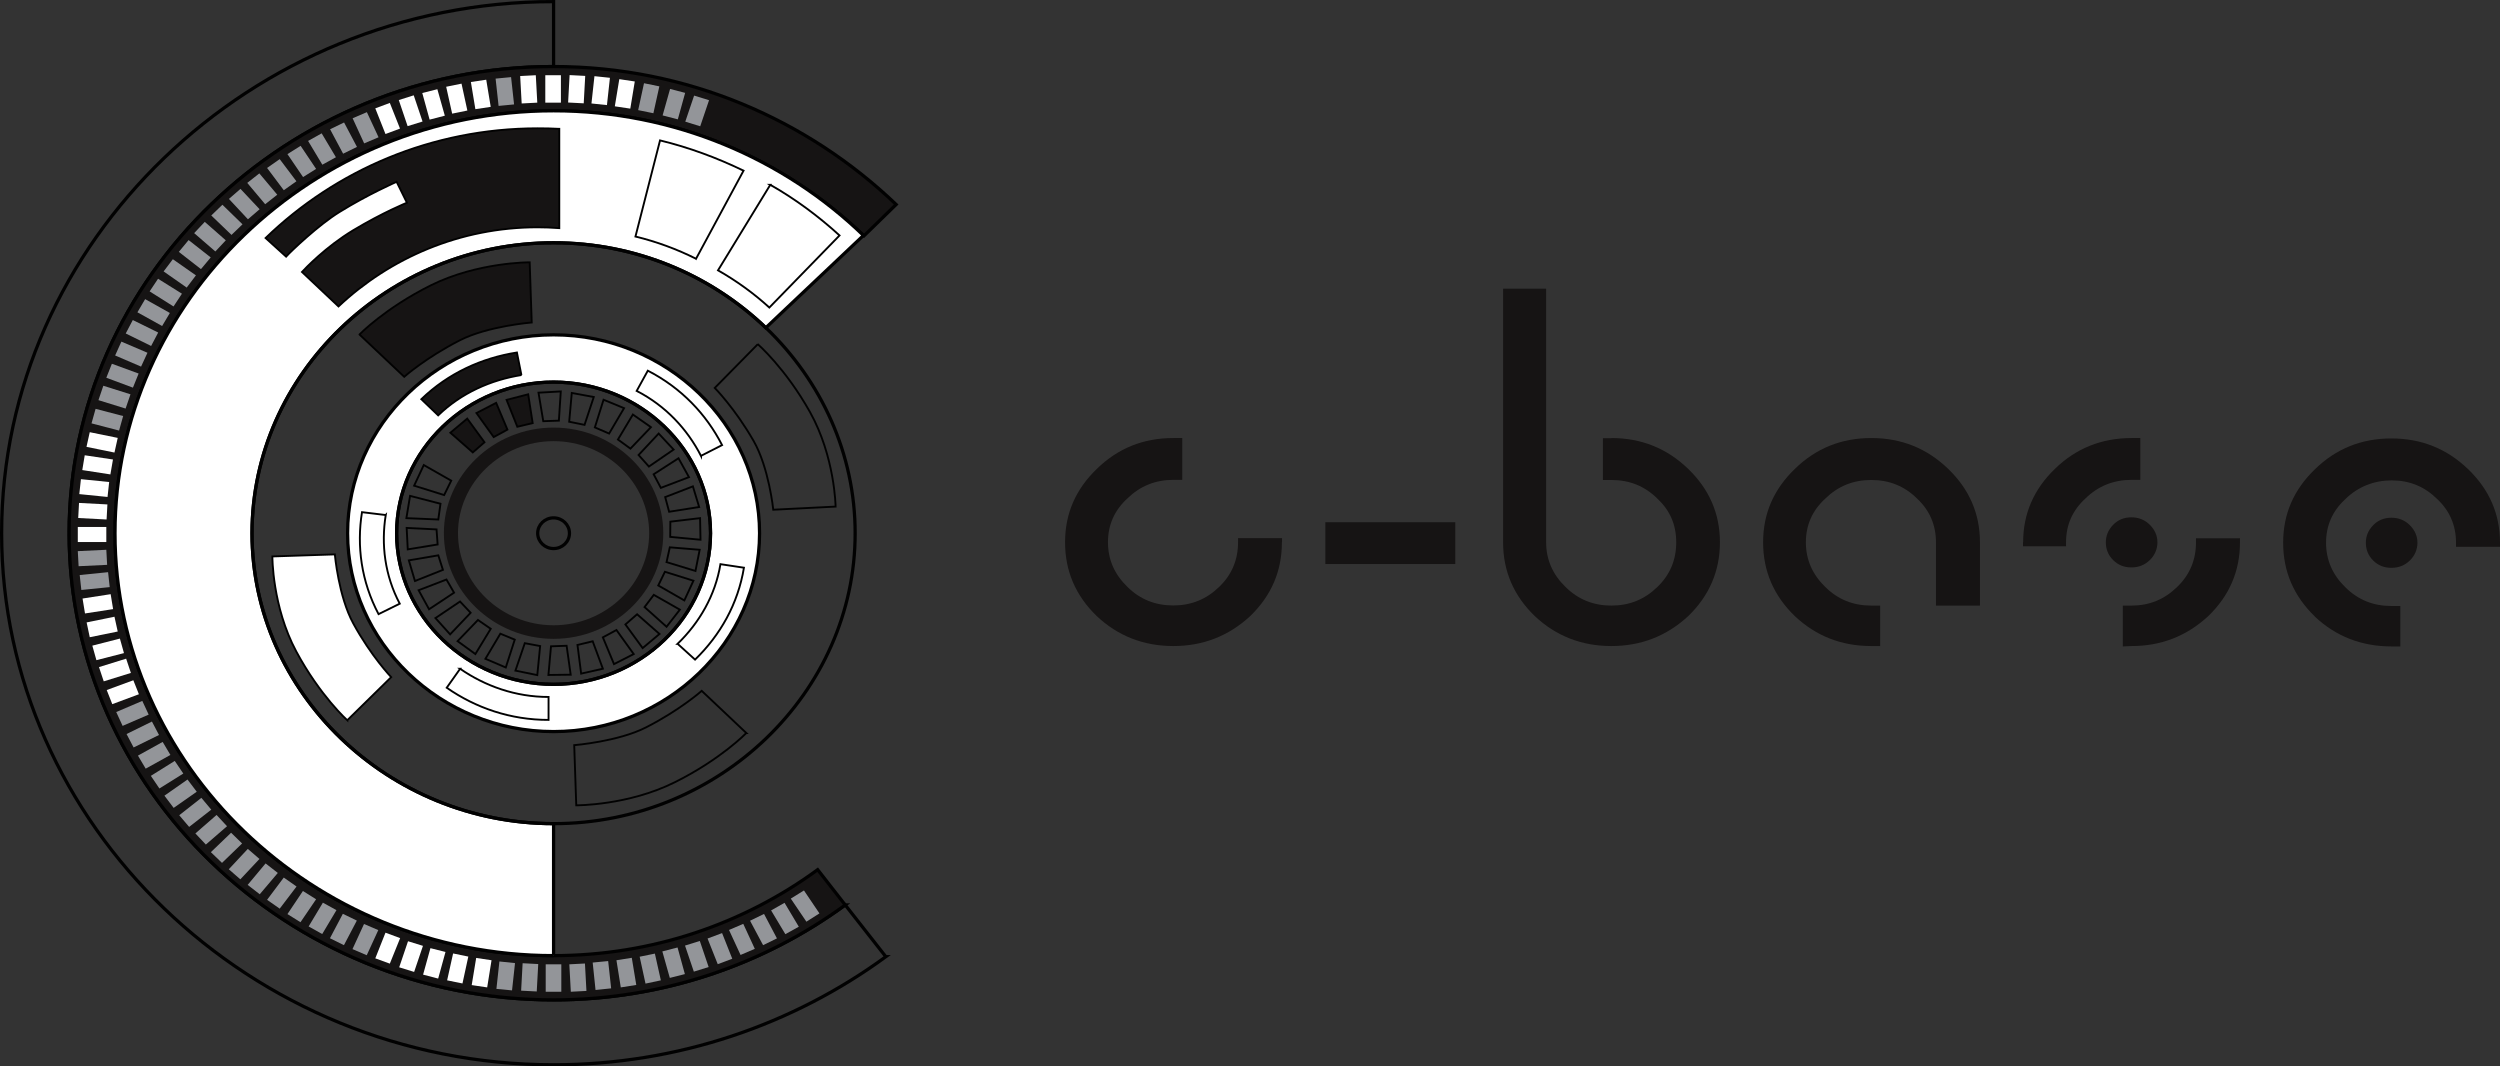 <?xml version="1.0" encoding="UTF-8"?><svg xmlns="http://www.w3.org/2000/svg" viewBox="0 0 184.12 78.54"><rect x="0" y="0" width="184.12" height="78.54" fill="#333333" stroke="none"/><defs><style>.d,.e{fill:#fff;}.f,.g{fill:#939599;}.e,.g,.h{fill-rule:evenodd;}.i{stroke-width:.14px;}.i,.j{fill:none;stroke:#010101;stroke-miterlimit:10;}.k,.h{fill:#161414;}.j{stroke-width:.24px;}</style></defs><g id="a"/><g id="b"><g id="c"><path class="h" d="M94.41,39.94c0,2.12-.78,3.93-2.33,5.43-1.6,1.48-3.49,2.21-5.67,2.21s-4.08-.74-5.64-2.21c-1.55-1.5-2.33-3.31-2.33-5.43s.78-3.9,2.33-5.4c1.55-1.52,3.43-2.28,5.64-2.28h.66v3.08h-.66c-1.32,0-2.45,.46-3.38,1.37-.95,.87-1.43,1.94-1.43,3.22s.48,2.37,1.43,3.29c.93,.92,2.05,1.37,3.38,1.37s2.45-.46,3.38-1.37c.93-.89,1.39-1.99,1.39-3.29v-.3h3.24v.3Z"/><rect class="k" x="97.61" y="38.46" width="9.57" height="3.08"/><path class="h" d="M118.67,32.26c2.21,0,4.1,.76,5.67,2.28,1.55,1.5,2.33,3.3,2.33,5.4s-.78,3.93-2.33,5.43c-1.6,1.48-3.49,2.21-5.67,2.21s-4.08-.74-5.64-2.21c-1.55-1.5-2.33-3.31-2.33-5.43V21.26h3.17v18.68c0,1.27,.48,2.37,1.43,3.29,.93,.92,2.05,1.37,3.38,1.37s2.45-.46,3.38-1.37c.93-.89,1.39-1.99,1.39-3.29s-.46-2.35-1.39-3.22c-.93-.92-2.05-1.37-3.38-1.37h-.63v-3.08h.63Z"/><path class="h" d="M137.82,47.58c-2.21,0-4.08-.74-5.64-2.21-1.55-1.5-2.33-3.31-2.33-5.43s.78-3.9,2.33-5.4c1.55-1.52,3.43-2.28,5.64-2.28s4.1,.76,5.67,2.28c1.55,1.5,2.33,3.3,2.33,5.4v4.66h-3.24v-4.66c0-1.27-.46-2.35-1.39-3.22-.93-.92-2.05-1.37-3.38-1.37s-2.45,.46-3.38,1.37c-.95,.87-1.43,1.94-1.43,3.22s.48,2.37,1.43,3.29c.93,.92,2.05,1.37,3.38,1.37h.66v2.98h-.66Z"/><path class="h" d="M156.34,44.6h.66c1.3,0,2.41-.46,3.34-1.37,.93-.89,1.39-1.99,1.39-3.29v-.3h3.24v.3c0,2.12-.78,3.93-2.33,5.43-1.6,1.48-3.48,2.21-5.64,2.21l-.66,.03v-3.02h0Zm-1.25-4.66c0-.49,.18-.92,.54-1.29,.36-.37,.81-.55,1.34-.55s.99,.18,1.36,.55c.37,.37,.56,.8,.56,1.29s-.19,.95-.56,1.31c-.37,.36-.82,.54-1.36,.54s-.98-.18-1.34-.54c-.36-.36-.54-.79-.54-1.31Zm-6.09,0c0-2.1,.78-3.9,2.33-5.4,1.55-1.52,3.45-2.28,5.67-2.28h.63v3.08h-.63c-1.35,0-2.48,.46-3.41,1.37-.95,.87-1.43,1.94-1.43,3.22v.3h-3.17v-.3h0Z"/><path class="h" d="M174.24,39.97c0-.49,.18-.92,.54-1.29,.36-.37,.81-.55,1.34-.55s.99,.18,1.36,.55c.37,.37,.56,.8,.56,1.29s-.19,.95-.56,1.31c-.37,.36-.82,.54-1.36,.54s-.98-.18-1.34-.54c-.36-.36-.54-.79-.54-1.31Zm-3.76,5.43c-1.55-1.5-2.33-3.31-2.33-5.43s.78-3.9,2.33-5.4c1.55-1.52,3.43-2.28,5.64-2.28s4.1,.76,5.67,2.28c1.55,1.5,2.33,3.3,2.33,5.4v.3h-3.24v-.3c0-1.27-.46-2.35-1.39-3.22-.93-.92-2.04-1.37-3.34-1.37s-2.48,.46-3.41,1.37c-.95,.87-1.43,1.94-1.43,3.22s.48,2.37,1.43,3.29c.93,.92,2.05,1.37,3.38,1.37h.66v2.98h-.63c-2.23,0-4.12-.74-5.68-2.21Z"/><path class="j" d="M65.24,70.46c-6.82,4.99-15.32,7.96-24.47,7.96C18.47,78.42,.12,60.75,.12,39.27S18.47,.12,40.77,.12V4.9C21.2,4.9,5.09,20.42,5.09,39.27s16.11,34.37,35.68,34.37c8.03,0,15.49-2.61,21.48-6.99l2.99,3.81Z"/><path class="h" d="M62.25,66.65c-5.99,4.38-13.45,6.99-21.48,6.99-19.57,0-35.68-15.52-35.68-34.37S21.2,4.9,40.77,4.9c9.81,0,18.69,3.9,25.23,10.16l-2.37,2.31c-5.93-5.68-13.97-9.21-22.86-9.21-17.72,0-32.3,14.04-32.3,31.11s14.58,31.11,32.3,31.11c7.27,0,14.03-2.36,19.45-6.33l2.03,2.6Z"/><path class="j" d="M62.25,66.65c-5.99,4.38-13.45,6.99-21.48,6.99-19.57,0-35.68-15.52-35.68-34.37S21.2,4.9,40.77,4.9c9.81,0,18.69,3.9,25.23,10.16l-2.37,2.31c-5.93-5.68-13.97-9.21-22.86-9.21-17.72,0-32.3,14.04-32.3,31.11s14.58,31.11,32.3,31.11c7.27,0,14.03-2.36,19.45-6.33l2.03,2.6Z"/><path class="e" d="M40.77,70.38c-17.72,0-32.3-14.04-32.3-31.11S23.05,8.16,40.77,8.16c8.87,0,16.96,3.52,22.82,9.18l-7.19,6.8c-4.03-3.86-9.56-6.26-15.63-6.26-12.18,0-22.21,9.66-22.21,21.39s10.03,21.39,22.21,21.39v9.72h0Z"/><path class="j" d="M40.77,70.38c-17.72,0-32.3-14.04-32.3-31.11S23.05,8.16,40.77,8.16c8.87,0,16.96,3.52,22.82,9.18l-7.19,6.8c-4.03-3.86-9.56-6.26-15.63-6.26-12.18,0-22.21,9.66-22.21,21.39s10.03,21.39,22.21,21.39v9.72h0Z"/><path class="e" d="M55.94,39.27c0,8.01-6.85,14.61-15.17,14.61s-15.17-6.59-15.17-14.61,6.85-14.61,15.17-14.61c8.32,0,15.17,6.6,15.17,14.61Zm-3.61,0c0,6.11-5.22,11.13-11.56,11.13s-11.56-5.03-11.56-11.13,5.22-11.13,11.56-11.13,11.56,5.03,11.56,11.13Z"/><path class="j" d="M55.94,39.27c0,8.01-6.85,14.61-15.17,14.61s-15.17-6.59-15.17-14.61,6.85-14.61,15.17-14.61c8.32,0,15.17,6.6,15.17,14.61Zm-3.61,0c0,6.11-5.22,11.13-11.56,11.13s-11.56-5.03-11.56-11.13,5.22-11.13,11.56-11.13,11.56,5.03,11.56,11.13Z"/><path class="j" d="M52.33,39.27c0,6.11-5.22,11.13-11.56,11.13s-11.56-5.03-11.56-11.13,5.22-11.13,11.56-11.13,11.56,5.03,11.56,11.13Z"/><ellipse class="j" cx="40.77" cy="39.27" rx="1.17" ry="1.13"/><path class="h" d="M48.85,39.27c0,4.27-3.65,7.78-8.08,7.78s-8.08-3.51-8.08-7.78,3.65-7.78,8.08-7.78c4.43,0,8.08,3.51,8.08,7.78Zm-1.04,0c0,3.72-3.18,6.78-7.04,6.78s-7.04-3.06-7.04-6.78,3.18-6.78,7.04-6.78,7.04,3.06,7.04,6.78Z"/><path class="j" d="M62.98,39.27c0,11.73-10.03,21.39-22.21,21.39s-22.21-9.66-22.21-21.39,10.03-21.39,22.21-21.39,22.21,9.66,22.21,21.39Z"/><rect class="d" x="40.16" y="5.54" width="1.15" height="2.02"/><polygon class="e" points="39.57 7.56 38.42 7.62 38.31 5.6 39.46 5.54 39.57 7.56"/><polygon class="g" points="36.5 5.79 37.64 5.68 37.86 7.69 36.72 7.8 36.5 5.79"/><polygon class="e" points="36.14 7.87 35.01 8.04 34.68 6.04 35.81 5.87 36.14 7.87"/><polygon class="e" points="34.42 8.14 33.3 8.37 32.86 6.39 33.99 6.16 34.42 8.14"/><polygon class="e" points="32.76 8.52 31.64 8.81 31.1 6.85 32.21 6.57 32.76 8.52"/><polygon class="e" points="31.12 8.95 30.02 9.29 29.37 7.37 30.47 7.02 31.12 8.95"/><polygon class="e" points="27.64 7.98 28.71 7.58 29.46 9.47 28.39 9.87 27.64 7.98"/><polygon class="g" points="25.97 8.71 27.02 8.26 27.88 10.11 26.82 10.56 25.97 8.71"/><polygon class="g" points="26.29 10.82 25.27 11.32 24.31 9.52 25.34 9.02 26.29 10.82"/><polygon class="g" points="24.74 11.58 23.74 12.13 22.69 10.38 23.69 9.82 24.74 11.58"/><polygon class="g" points="23.28 12.44 22.32 13.04 21.17 11.35 22.14 10.74 23.28 12.44"/><polygon class="g" points="21.83 13.35 20.9 14.01 19.67 12.37 20.6 11.72 21.83 13.35"/><polygon class="g" points="20.42 14.34 19.53 15.04 18.21 13.47 19.1 12.77 20.42 14.34"/><polygon class="g" points="19.12 15.41 18.26 16.15 16.86 14.65 17.71 13.91 19.12 15.41"/><polygon class="g" points="17.86 16.52 17.05 17.3 15.56 15.87 16.38 15.08 17.86 16.52"/><polygon class="g" points="16.63 17.7 15.86 18.52 14.3 17.17 15.08 16.34 16.63 17.7"/><polygon class="g" points="15.52 18.96 14.8 19.82 13.17 18.55 13.89 17.68 15.52 18.96"/><polygon class="g" points="14.43 20.28 13.75 21.18 12.05 19.99 12.73 19.09 14.43 20.28"/><polygon class="g" points="11.02 21.46 11.64 20.53 13.4 21.63 12.78 22.57 11.02 21.46"/><polygon class="g" points="12.51 23.05 11.94 24.01 10.12 23 10.69 22.03 12.51 23.05"/><polygon class="g" points="11.65 24.49 11.13 25.48 9.26 24.56 9.78 23.57 11.65 24.49"/><polygon class="g" points="10.86 25.98 10.39 27 8.48 26.18 8.94 25.16 10.86 25.98"/><polygon class="g" points="10.21 27.51 9.79 28.55 7.83 27.82 8.24 26.79 10.21 27.51"/><polygon class="g" points="9.61 29.04 9.25 30.09 7.25 29.47 7.61 28.41 9.61 29.04"/><polygon class="g" points="9.07 30.64 8.77 31.71 6.74 31.18 7.04 30.11 9.07 30.64"/><polygon class="e" points="8.67 32.25 8.43 33.33 6.37 32.91 6.61 31.83 8.67 32.25"/><polygon class="e" points="8.32 33.84 8.13 34.94 6.06 34.62 6.24 33.53 8.32 33.84"/><polygon class="e" points="8.04 35.5 7.92 36.6 5.84 36.39 5.96 35.29 8.04 35.5"/><polygon class="e" points="7.91 37.15 7.85 38.26 5.76 38.15 5.82 37.04 7.91 37.15"/><rect class="d" x="5.73" y="38.81" width="2.1" height="1.11"/><polygon class="g" points="7.83 40.49 7.89 41.6 5.79 41.7 5.73 40.59 7.83 40.49"/><polygon class="g" points="5.99 43.45 5.87 42.35 7.96 42.14 8.08 43.24 5.99 43.45"/><polygon class="e" points="8.15 43.76 8.33 44.86 6.26 45.18 6.08 44.08 8.15 43.76"/><polygon class="e" points="8.43 45.42 8.67 46.51 6.61 46.93 6.38 45.84 8.43 45.42"/><polygon class="e" points="8.83 47.03 9.13 48.1 7.1 48.62 6.8 47.55 8.83 47.03"/><polygon class="e" points="9.29 48.51 9.64 49.56 7.64 50.18 7.29 49.13 9.29 48.51"/><polygon class="e" points="9.82 50.1 10.23 51.13 8.27 51.86 7.86 50.82 9.82 50.1"/><polygon class="g" points="10.48 51.62 10.95 52.63 9.03 53.46 8.56 52.44 10.48 51.62"/><polygon class="g" points="11.19 53.14 11.71 54.13 9.84 55.05 9.32 54.06 11.19 53.14"/><polygon class="g" points="11.98 54.64 12.55 55.6 10.73 56.61 10.16 55.65 11.98 54.64"/><polygon class="g" points="12.87 56.04 13.5 56.97 11.74 58.07 11.11 57.14 12.87 56.04"/><polygon class="g" points="13.81 57.41 14.49 58.31 12.79 59.5 12.11 58.6 13.81 57.41"/><polygon class="g" points="14.83 58.76 15.56 59.63 13.93 60.9 13.2 60.04 14.83 58.76"/><polygon class="g" points="15.95 60.02 16.72 60.85 15.16 62.2 14.39 61.38 15.95 60.02"/><polygon class="g" points="17.02 61.33 17.83 62.12 16.35 63.55 15.53 62.76 17.02 61.33"/><polygon class="g" points="18.25 62.52 19.11 63.26 17.7 64.76 16.85 64.02 18.25 62.52"/><polygon class="g" points="19.56 63.59 20.46 64.29 19.13 65.86 18.24 65.17 19.56 63.59"/><polygon class="g" points="20.9 64.63 21.84 65.29 20.6 66.92 19.67 66.27 20.9 64.63"/><polygon class="g" points="22.13 67.92 21.17 67.32 22.31 65.62 23.28 66.23 22.13 67.92"/><polygon class="g" points="23.78 66.48 24.78 67.03 23.73 68.79 22.73 68.23 23.78 66.48"/><polygon class="g" points="25.25 67.3 26.28 67.8 25.33 69.61 24.3 69.1 25.25 67.3"/><polygon class="g" points="26.81 68.05 27.86 68.5 27.01 70.35 25.96 69.9 26.81 68.05"/><polygon class="e" points="28.39 68.69 29.47 69.09 28.71 70.97 27.64 70.58 28.39 68.69"/><polygon class="e" points="30.5 71.58 29.4 71.24 30.05 69.32 31.15 69.66 30.5 71.58"/><polygon class="e" points="31.7 69.83 32.81 70.11 32.27 72.07 31.16 71.78 31.7 69.83"/><polygon class="e" points="33.37 70.22 34.49 70.45 34.06 72.43 32.93 72.2 33.37 70.22"/><polygon class="e" points="35.07 70.55 36.2 70.72 35.88 72.72 34.74 72.55 35.07 70.55"/><polygon class="g" points="36.78 70.81 37.93 70.93 37.71 72.94 36.56 72.83 36.78 70.81"/><polygon class="g" points="38.49 70.94 39.64 71 39.53 73.02 38.38 72.96 38.49 70.94"/><rect class="f" x="40.19" y="71.02" width="1.15" height="2.02"/><polygon class="g" points="41.93 71.02 43.08 70.96 43.19 72.98 42.04 73.04 41.93 71.02"/><polygon class="g" points="43.65 70.89 44.79 70.78 45.01 72.79 43.86 72.91 43.65 70.89"/><polygon class="g" points="45.4 70.72 46.53 70.54 46.86 72.54 45.72 72.72 45.4 70.72"/><polygon class="g" points="47.11 70.46 48.23 70.23 48.67 72.2 47.54 72.44 47.11 70.46"/><polygon class="g" points="48.78 70.07 49.9 69.78 50.44 71.74 49.33 72.02 48.78 70.07"/><polygon class="g" points="50.45 69.64 51.54 69.3 52.19 71.22 51.1 71.56 50.45 69.64"/><polygon class="g" points="52.11 69.12 53.18 68.72 53.93 70.61 52.86 71.01 52.11 69.12"/><polygon class="g" points="53.69 68.49 54.74 68.04 55.59 69.88 54.54 70.33 53.69 68.49"/><polygon class="g" points="55.24 67.81 56.27 67.31 57.22 69.11 56.2 69.61 55.24 67.81"/><polygon class="g" points="56.79 67.05 57.78 66.49 58.83 68.25 57.84 68.8 56.79 67.05"/><polygon class="g" points="58.24 66.18 59.21 65.58 60.35 67.27 59.39 67.88 58.24 66.18"/><polygon class="e" points="46.42 8 45.28 7.83 45.61 5.83 46.75 6 46.42 8"/><polygon class="e" points="44.7 7.74 43.56 7.62 43.78 5.61 44.92 5.73 44.7 7.74"/><polygon class="e" points="42.99 7.61 41.84 7.55 41.95 5.53 43.1 5.59 42.99 7.61"/><polygon class="g" points="48.12 8.34 47 8.11 47.43 6.13 48.56 6.36 48.12 8.34"/><polygon class="g" points="49.92 8.79 48.8 8.5 49.35 6.55 50.46 6.84 49.92 8.79"/><polygon class="g" points="51.57 9.3 50.47 8.96 51.12 7.04 52.22 7.38 51.57 9.3"/><path class="e" d="M51.25,19.05c-1.4-.7-2.89-1.25-4.45-1.63l1.81-7.08c2.13,.52,4.17,1.27,6.15,2.23l-3.5,6.49Z"/><path class="i" d="M51.25,19.05c-1.4-.7-2.89-1.25-4.45-1.63l1.81-7.08c2.13,.52,4.17,1.27,6.15,2.23l-3.5,6.49Z"/><path class="e" d="M56.73,13.61c1.85,1.05,3.54,2.31,5.1,3.73l-5.17,5.31c-1.14-1.04-2.41-1.96-3.78-2.74l3.85-6.3Z"/><path class="i" d="M56.73,13.61c1.85,1.05,3.54,2.31,5.1,3.73l-5.17,5.31c-1.14-1.04-2.41-1.96-3.78-2.74l3.85-6.3Z"/><path class="h" d="M41.18,9.49c-.53-.03-1.05-.04-1.59-.04-7.8,0-14.88,3.1-20.03,8.08l1.51,1.37c.36-.4,2.41-2.35,3.94-3.29,2.1-1.3,4.2-2.22,4.2-2.22l.76,1.54s-1.74,.7-3.96,2.03c-2.02,1.22-3.53,2.81-3.77,3.07l2.69,2.54c3.78-3.56,8.95-5.83,14.66-5.83,.52,0,1.02,.02,1.6,.06v-7.31Z"/><path class="i" d="M41.18,9.49c-.53-.03-1.05-.04-1.59-.04-7.8,0-14.88,3.1-20.03,8.08l1.51,1.37c.36-.4,2.41-2.35,3.94-3.29,2.1-1.3,4.2-2.22,4.2-2.22l.76,1.54s-1.74,.7-3.96,2.03c-2.02,1.22-3.53,2.81-3.77,3.07l2.69,2.54c3.78-3.56,8.95-5.83,14.66-5.83,.52,0,1.02,.02,1.6,.06v-7.31Z"/><path class="h" d="M26.48,24.64l3.29,3.11s1.59-1.41,4.1-2.69c2.06-1.05,5.29-1.31,5.29-1.31l-.15-4.43s-3.82-.02-7.27,1.69c-3.38,1.68-5.26,3.62-5.26,3.62Z"/><path class="i" d="M26.48,24.64l3.29,3.11s1.59-1.41,4.1-2.69c2.06-1.05,5.29-1.31,5.29-1.31l-.15-4.43s-3.82-.02-7.27,1.69c-3.38,1.68-5.26,3.62-5.26,3.62Z"/><path class="e" d="M25.58,53.04l3.23-3.17s-1.47-1.53-2.79-3.95c-1.09-1.99-1.36-5.09-1.36-5.09l-4.6,.15s-.02,3.68,1.76,7c1.75,3.26,3.76,5.07,3.76,5.07Z"/><path class="i" d="M25.58,53.04l3.23-3.17s-1.47-1.53-2.79-3.95c-1.09-1.99-1.36-5.09-1.36-5.09l-4.6,.15s-.02,3.68,1.76,7c1.75,3.26,3.76,5.07,3.76,5.07Z"/><path class="i" d="M54.97,53.99l-3.29-3.11s-1.59,1.41-4.1,2.69c-2.06,1.05-5.29,1.31-5.29,1.31l.15,4.43s3.82,.02,7.26-1.7c3.38-1.68,5.26-3.62,5.26-3.62Z"/><path class="i" d="M55.81,25.35l-3.17,3.22s1.49,1.51,2.86,3.9c1.13,1.97,1.45,5.07,1.45,5.07l4.59-.23s-.05-3.68-1.89-6.97c-1.81-3.23-3.85-5-3.85-5Z"/><path class="h" d="M38.41,27.62c-2.26,.36-4.43,1.32-6.14,2.97l-1.24-1.19c1.98-1.91,4.44-3.03,7.04-3.44l.33,1.66Z"/><path class="i" d="M38.41,27.62c-2.26,.36-4.43,1.32-6.14,2.97l-1.24-1.19c1.98-1.91,4.44-3.03,7.04-3.44l.33,1.66Z"/><path class="e" d="M28.41,37.92c-.35,2.18-.07,4.46,1.03,6.54l-1.56,.77c-1.27-2.41-1.62-5-1.22-7.51l1.74,.21Z"/><path class="i" d="M28.41,37.92c-.35,2.18-.07,4.46,1.03,6.54l-1.56,.77c-1.27-2.41-1.62-5-1.22-7.51l1.74,.21Z"/><path class="e" d="M33.88,49.25c1.85,1.28,4.09,2.08,6.52,2.08v1.69c-2.8,0-5.36-.88-7.5-2.37l.99-1.4Z"/><path class="i" d="M33.88,49.25c1.85,1.28,4.09,2.08,6.52,2.08v1.69c-2.8,0-5.36-.88-7.5-2.37l.99-1.4Z"/><path class="e" d="M49.9,47.42c1.61-1.56,2.78-3.57,3.16-5.87l1.73,.26c-.44,2.67-1.74,4.96-3.6,6.77l-1.28-1.16Z"/><path class="i" d="M49.9,47.42c1.61-1.56,2.78-3.57,3.16-5.87l1.73,.26c-.44,2.67-1.74,4.96-3.6,6.77l-1.28-1.16Z"/><path class="e" d="M51.63,33.58c-1.01-1.97-2.6-3.69-4.74-4.79l.82-1.49c2.47,1.27,4.3,3.2,5.47,5.48l-1.55,.79Z"/><path class="i" d="M51.63,33.58c-1.01-1.97-2.6-3.69-4.74-4.79l.82-1.49c2.47,1.27,4.3,3.2,5.47,5.48l-1.55,.79Z"/><polygon class="h" points="33.17 31.87 34.41 30.83 35.68 32.57 34.82 33.32 33.17 31.87"/><polygon class="i" points="33.17 31.87 34.41 30.83 35.68 32.57 34.82 33.32 33.17 31.87"/><polygon class="i" points="35.01 48.17 33.7 47.22 35.2 45.66 36.14 46.31 35.01 48.17"/><polygon class="i" points="33.15 46.72 32.07 45.52 33.88 44.3 34.66 45.13 33.15 46.72"/><polygon class="i" points="39.57 49.72 37.96 49.39 38.65 47.37 39.78 47.58 39.57 49.72"/><polygon class="i" points="37.25 49.16 35.75 48.52 36.85 46.67 37.91 47.11 37.25 49.16"/><polygon class="i" points="44.4 49.25 42.8 49.61 42.53 47.5 43.65 47.23 44.4 49.25"/><polygon class="i" points="42.03 49.69 40.39 49.71 40.58 47.6 41.73 47.56 42.03 49.69"/><polygon class="i" points="50.07 44.9 49.09 46.16 47.47 44.71 48.15 43.81 50.07 44.9"/><polygon class="i" points="48.57 46.69 47.33 47.73 46.06 45.99 46.92 45.24 48.57 46.69"/><polygon class="i" points="31.6 44.87 30.83 43.47 32.88 42.68 33.44 43.65 31.6 44.87"/><polygon class="i" points="30.56 42.79 30.11 41.27 32.28 40.9 32.62 41.97 30.56 42.79"/><polygon class="i" points="30.03 40.46 29.95 38.88 32.15 38.99 32.23 40.1 30.03 40.46"/><polygon class="i" points="29.93 38.16 30.2 36.52 32.44 37.1 32.28 38.26 29.93 38.16"/><polygon class="i" points="49.61 33.11 48.51 31.93 47.03 33.51 47.79 34.36 49.61 33.11"/><polygon class="i" points="47.94 31.46 46.61 30.53 45.51 32.37 46.43 33.04 47.94 31.46"/><polygon class="i" points="51.49 37.34 51.03 35.82 48.99 36.61 49.28 37.69 51.49 37.34"/><polygon class="i" points="50.74 35.14 49.97 33.75 48.14 34.93 48.67 35.93 50.74 35.14"/><polygon class="i" points="51.22 42.05 51.53 40.49 49.33 40.31 49.09 41.4 51.22 42.05"/><polygon class="i" points="51.59 39.75 51.56 38.16 49.37 38.42 49.36 39.54 51.59 39.75"/><polygon class="i" points="45.96 30.06 44.45 29.44 43.81 31.48 44.86 31.93 45.96 30.06"/><polygon class="i" points="43.73 29.24 42.11 28.94 41.92 31.06 43.05 31.29 43.73 29.24"/><polygon class="i" points="41.3 28.83 39.66 28.92 40.01 31.02 41.16 30.98 41.3 28.83"/><polygon class="h" points="38.9 29.04 37.31 29.45 38.1 31.43 39.23 31.16 38.9 29.04"/><polygon class="i" points="38.9 29.04 37.31 29.45 38.1 31.43 39.23 31.16 38.9 29.04"/><polygon class="h" points="35.09 30.42 36.54 29.67 37.37 31.64 36.36 32.19 35.09 30.42"/><polygon class="i" points="35.09 30.42 36.54 29.67 37.37 31.64 36.36 32.19 35.09 30.42"/><polygon class="i" points="31.21 34.25 30.5 35.77 32.71 36.46 33.23 35.4 31.21 34.25"/><polygon class="i" points="50.4 44.22 51.07 42.77 48.97 42.11 48.48 43.12 50.4 44.22"/><polygon class="i" points="46.67 48.17 45.22 48.91 44.4 46.94 45.4 46.4 46.67 48.17"/></g></g></svg>